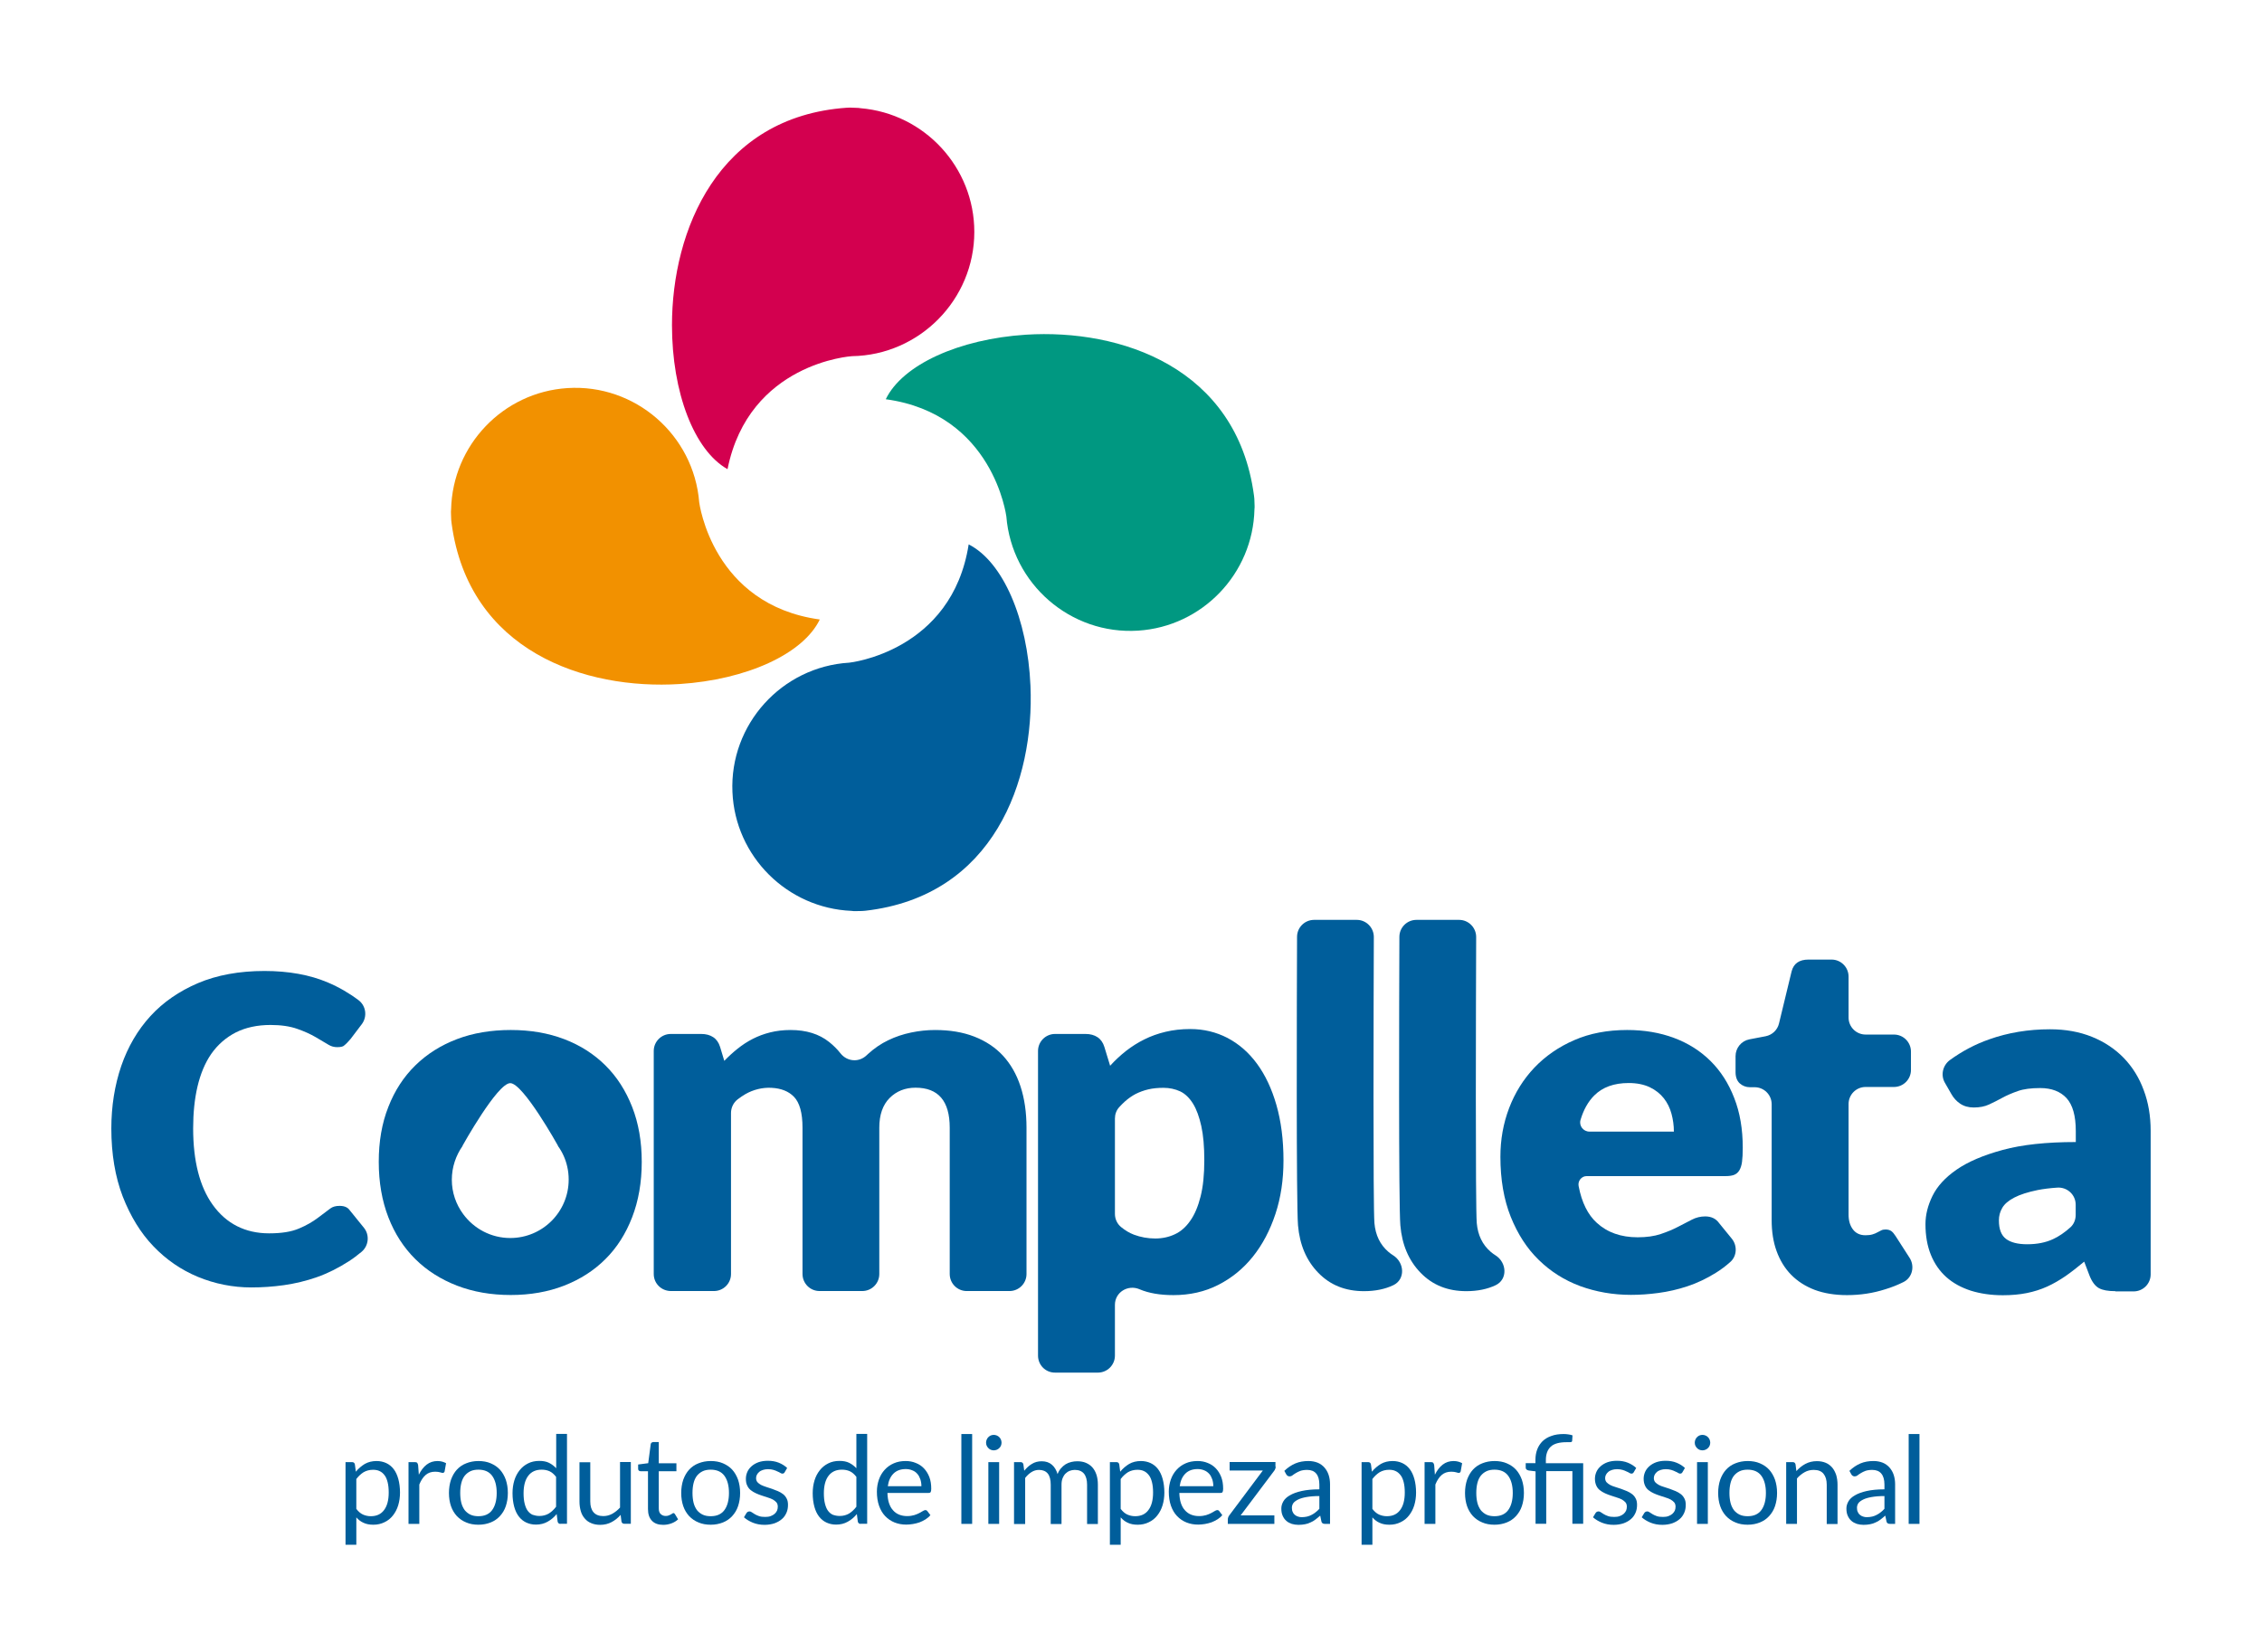 <?xml version="1.0" encoding="utf-8"?>
<!-- Generator: Adobe Illustrator 24.0.3, SVG Export Plug-In . SVG Version: 6.00 Build 0)  -->
<svg version="1.1" id="Camada_1" xmlns="http://www.w3.org/2000/svg" xmlns:xlink="http://www.w3.org/1999/xlink" x="0px" y="0px"
	 viewBox="0 0 188.54 137.74" style="enable-background:new 0 0 188.54 137.74;" xml:space="preserve">
<style type="text/css">
	.st0{fill:#D3004F;}
	.st1{fill:#009881;}
	.st2{fill:#F29100;}
	.st3{fill:#005E9B;}
</style>
<g>
	<path class="st0" d="M81.21,19.33c0,5.64-4.56,10.27-10.19,10.36c-0.04,0-8.59,0.54-10.38,9.42c-2.79-1.57-4.63-6.41-4.63-12
		c0-7.89,3.82-17.38,14.57-18.13c0.09-0.01,0.18-0.01,0.27-0.01c0.05,0,0.55,0.02,0.55,0.02c0.11,0,0.22,0.01,0.33,0.03
		C77.07,9.47,81.21,13.96,81.21,19.33z"/>
	<path class="st1" d="M94.86,52.57c-5.63,0.36-10.53-3.9-10.98-9.52c-0.01-0.04-1.08-8.54-10.05-9.77
		c1.39-2.88,6.11-5.02,11.68-5.38c7.88-0.5,17.58,2.72,19.01,13.4c0.01,0.09,0.02,0.18,0.03,0.27c0,0.05,0.02,0.55,0.02,0.55
		c0.01,0.11,0,0.22-0.01,0.33C104.44,47.81,100.22,52.23,94.86,52.57z"/>
	<path class="st2" d="M47.3,32.35c5.63-0.36,10.53,3.9,10.98,9.52c0.01,0.04,1.08,8.54,10.05,9.77c-1.39,2.88-6.11,5.02-11.68,5.38
		c-7.88,0.5-17.58-2.72-19.01-13.4c-0.01-0.09-0.02-0.18-0.03-0.27c0-0.05-0.02-0.55-0.02-0.55c-0.01-0.11,0-0.22,0.01-0.33
		C37.72,37.1,41.94,32.69,47.3,32.35z"/>
	<path class="st3" d="M61.05,66.03c-0.25-5.64,4.11-10.45,9.73-10.79c0.04,0,8.56-0.92,9.96-9.86c2.86,1.45,4.91,6.2,5.15,11.79
		c0.34,7.89-3.05,17.53-13.77,18.75c-0.09,0.01-0.18,0.02-0.27,0.02c-0.05,0-0.55,0.01-0.55,0.01c-0.11,0-0.22,0-0.33-0.02
		C65.62,75.7,61.28,71.4,61.05,66.03z"/>
	<g>
		<path class="st3" d="M28.8,128.77v-6.89h0.54c0.13,0,0.21,0.06,0.24,0.19l0.08,0.61c0.22-0.27,0.47-0.48,0.75-0.65
			c0.28-0.16,0.61-0.24,0.98-0.24c0.29,0,0.56,0.06,0.8,0.17c0.24,0.11,0.45,0.28,0.62,0.5c0.17,0.22,0.3,0.5,0.39,0.83
			c0.09,0.33,0.14,0.71,0.14,1.13c0,0.38-0.05,0.73-0.15,1.06c-0.1,0.33-0.25,0.61-0.44,0.85s-0.42,0.43-0.7,0.56
			c-0.28,0.14-0.59,0.21-0.93,0.21c-0.32,0-0.59-0.05-0.82-0.16c-0.23-0.1-0.42-0.25-0.6-0.45v2.28H28.8z M31.09,122.52
			c-0.29,0-0.55,0.07-0.78,0.2c-0.22,0.14-0.43,0.33-0.61,0.57v2.49c0.17,0.22,0.35,0.38,0.55,0.47c0.2,0.09,0.42,0.14,0.66,0.14
			c0.48,0,0.85-0.17,1.1-0.51c0.26-0.34,0.39-0.83,0.39-1.46c0-0.34-0.03-0.62-0.09-0.86c-0.06-0.24-0.14-0.44-0.26-0.59
			c-0.11-0.15-0.25-0.27-0.41-0.34C31.48,122.55,31.29,122.52,31.09,122.52z"/>
		<path class="st3" d="M34.05,127.03v-5.15h0.52c0.1,0,0.17,0.02,0.2,0.06c0.04,0.04,0.06,0.1,0.08,0.19l0.06,0.8
			c0.18-0.36,0.39-0.64,0.65-0.84c0.26-0.2,0.56-0.3,0.91-0.3c0.14,0,0.27,0.02,0.39,0.05c0.12,0.03,0.22,0.08,0.32,0.13l-0.12,0.68
			c-0.02,0.08-0.08,0.13-0.16,0.13c-0.05,0-0.12-0.02-0.22-0.05c-0.1-0.03-0.24-0.05-0.41-0.05c-0.32,0-0.58,0.09-0.79,0.27
			c-0.21,0.18-0.39,0.45-0.53,0.8v3.28H34.05z"/>
		<path class="st3" d="M39.88,121.79c0.38,0,0.72,0.06,1.02,0.19c0.3,0.13,0.56,0.3,0.77,0.53c0.21,0.23,0.37,0.51,0.49,0.84
			c0.11,0.33,0.17,0.69,0.17,1.1c0,0.41-0.06,0.77-0.17,1.1c-0.11,0.33-0.28,0.6-0.49,0.83c-0.21,0.23-0.47,0.41-0.77,0.53
			c-0.3,0.12-0.64,0.19-1.02,0.19c-0.38,0-0.72-0.06-1.02-0.19c-0.3-0.12-0.56-0.3-0.78-0.53c-0.21-0.23-0.38-0.51-0.49-0.83
			c-0.11-0.32-0.17-0.69-0.17-1.1c0-0.4,0.06-0.77,0.17-1.1c0.12-0.33,0.28-0.61,0.49-0.84c0.21-0.23,0.47-0.41,0.78-0.53
			C39.16,121.86,39.5,121.79,39.88,121.79z M39.88,126.39c0.51,0,0.89-0.17,1.14-0.51c0.25-0.34,0.38-0.82,0.38-1.43
			c0-0.61-0.13-1.09-0.38-1.43c-0.25-0.34-0.63-0.51-1.14-0.51c-0.26,0-0.48,0.04-0.67,0.13c-0.19,0.09-0.35,0.22-0.48,0.38
			c-0.13,0.17-0.22,0.37-0.28,0.61c-0.06,0.24-0.09,0.52-0.09,0.82s0.03,0.58,0.09,0.82c0.06,0.24,0.16,0.44,0.28,0.61
			c0.13,0.16,0.29,0.29,0.48,0.38C39.4,126.35,39.62,126.39,39.88,126.39z"/>
		<path class="st3" d="M46.72,127.03c-0.13,0-0.21-0.06-0.24-0.19l-0.08-0.63c-0.22,0.27-0.47,0.48-0.76,0.64
			c-0.28,0.16-0.61,0.24-0.97,0.24c-0.3,0-0.56-0.06-0.8-0.17c-0.24-0.11-0.45-0.28-0.62-0.5c-0.17-0.22-0.3-0.49-0.39-0.82
			c-0.09-0.33-0.14-0.71-0.14-1.13c0-0.38,0.05-0.73,0.15-1.06c0.1-0.33,0.25-0.61,0.44-0.85c0.19-0.24,0.42-0.43,0.7-0.57
			c0.27-0.14,0.59-0.21,0.94-0.21c0.32,0,0.59,0.05,0.81,0.16c0.22,0.11,0.42,0.26,0.6,0.45v-2.86h0.9v7.49H46.72z M44.96,126.37
			c0.3,0,0.55-0.07,0.78-0.2c0.22-0.14,0.43-0.33,0.61-0.57v-2.49c-0.17-0.22-0.35-0.38-0.55-0.47s-0.42-0.13-0.66-0.13
			c-0.48,0-0.85,0.17-1.11,0.51c-0.26,0.34-0.39,0.83-0.39,1.46c0,0.34,0.03,0.62,0.09,0.86s0.14,0.44,0.25,0.59
			c0.11,0.15,0.25,0.27,0.41,0.34C44.57,126.33,44.75,126.37,44.96,126.37z"/>
		<path class="st3" d="M49.2,121.88v3.28c0,0.39,0.09,0.69,0.27,0.9c0.18,0.21,0.45,0.32,0.81,0.32c0.26,0,0.51-0.06,0.75-0.19
			c0.23-0.13,0.45-0.3,0.65-0.52v-3.8h0.9v5.15h-0.54c-0.13,0-0.21-0.06-0.24-0.19l-0.07-0.55c-0.22,0.25-0.47,0.45-0.75,0.6
			c-0.28,0.15-0.6,0.23-0.96,0.23c-0.28,0-0.53-0.05-0.74-0.14c-0.22-0.09-0.4-0.22-0.54-0.39c-0.15-0.17-0.26-0.37-0.33-0.61
			c-0.07-0.24-0.11-0.51-0.11-0.8v-3.28H49.2z"/>
		<path class="st3" d="M55.28,127.11c-0.41,0-0.72-0.11-0.94-0.34c-0.22-0.23-0.33-0.55-0.33-0.98v-3.15h-0.62
			c-0.05,0-0.1-0.02-0.14-0.05c-0.04-0.03-0.06-0.08-0.06-0.15v-0.36l0.84-0.11l0.21-1.59c0.01-0.05,0.03-0.09,0.07-0.12
			c0.04-0.03,0.08-0.05,0.14-0.05h0.46v1.77h1.47v0.66h-1.47v3.09c0,0.22,0.05,0.38,0.16,0.48c0.11,0.1,0.24,0.16,0.41,0.16
			c0.09,0,0.18-0.01,0.25-0.04c0.07-0.03,0.13-0.05,0.18-0.08s0.09-0.06,0.13-0.08c0.04-0.03,0.07-0.04,0.09-0.04
			c0.05,0,0.09,0.03,0.13,0.09l0.26,0.43c-0.16,0.15-0.34,0.26-0.56,0.34C55.74,127.07,55.51,127.11,55.28,127.11z"/>
		<path class="st3" d="M59.24,121.79c0.38,0,0.72,0.06,1.02,0.19c0.3,0.13,0.56,0.3,0.77,0.53c0.21,0.23,0.37,0.51,0.49,0.84
			c0.11,0.33,0.17,0.69,0.17,1.1c0,0.41-0.06,0.77-0.17,1.1c-0.11,0.33-0.28,0.6-0.49,0.83c-0.21,0.23-0.47,0.41-0.77,0.53
			c-0.3,0.12-0.64,0.19-1.02,0.19c-0.38,0-0.72-0.06-1.02-0.19c-0.3-0.12-0.56-0.3-0.78-0.53c-0.21-0.23-0.38-0.51-0.49-0.83
			c-0.11-0.32-0.17-0.69-0.17-1.1c0-0.4,0.06-0.77,0.17-1.1c0.12-0.33,0.28-0.61,0.49-0.84c0.21-0.23,0.47-0.41,0.78-0.53
			C58.52,121.86,58.86,121.79,59.24,121.79z M59.24,126.39c0.51,0,0.89-0.17,1.14-0.51c0.25-0.34,0.38-0.82,0.38-1.43
			c0-0.61-0.13-1.09-0.38-1.43c-0.25-0.34-0.63-0.51-1.14-0.51c-0.26,0-0.48,0.04-0.67,0.13c-0.19,0.09-0.35,0.22-0.48,0.38
			c-0.13,0.17-0.22,0.37-0.28,0.61s-0.09,0.52-0.09,0.82s0.03,0.58,0.09,0.82c0.06,0.24,0.16,0.44,0.28,0.61
			c0.13,0.16,0.29,0.29,0.48,0.38C58.76,126.35,58.98,126.39,59.24,126.39z"/>
		<path class="st3" d="M65.4,122.73c-0.04,0.07-0.1,0.11-0.19,0.11c-0.05,0-0.11-0.02-0.17-0.06c-0.06-0.04-0.14-0.08-0.24-0.12
			c-0.09-0.05-0.2-0.09-0.33-0.13c-0.13-0.04-0.28-0.06-0.46-0.06c-0.15,0-0.29,0.02-0.41,0.06c-0.12,0.04-0.23,0.09-0.31,0.16
			c-0.09,0.07-0.15,0.15-0.2,0.24c-0.05,0.09-0.07,0.19-0.07,0.29c0,0.13,0.04,0.24,0.11,0.33c0.08,0.09,0.18,0.16,0.3,0.23
			c0.13,0.06,0.27,0.12,0.43,0.17c0.16,0.05,0.32,0.1,0.49,0.16c0.17,0.06,0.33,0.12,0.49,0.19c0.16,0.07,0.3,0.15,0.43,0.25
			c0.13,0.1,0.23,0.23,0.3,0.37c0.08,0.15,0.11,0.32,0.11,0.53c0,0.24-0.04,0.46-0.13,0.66c-0.09,0.2-0.21,0.38-0.38,0.52
			c-0.17,0.15-0.37,0.26-0.61,0.35c-0.24,0.08-0.52,0.13-0.83,0.13c-0.36,0-0.68-0.06-0.98-0.18c-0.29-0.12-0.54-0.27-0.74-0.45
			l0.21-0.35c0.03-0.04,0.06-0.08,0.1-0.1c0.04-0.02,0.09-0.04,0.15-0.04c0.06,0,0.13,0.02,0.19,0.07c0.07,0.05,0.15,0.1,0.25,0.16
			c0.1,0.06,0.21,0.11,0.35,0.16c0.14,0.05,0.31,0.07,0.52,0.07c0.18,0,0.33-0.02,0.46-0.07c0.13-0.05,0.24-0.11,0.33-0.19
			c0.09-0.08,0.15-0.17,0.2-0.27c0.04-0.1,0.06-0.21,0.06-0.33c0-0.14-0.04-0.26-0.11-0.35c-0.08-0.09-0.18-0.17-0.3-0.24
			c-0.13-0.07-0.27-0.12-0.43-0.17c-0.16-0.05-0.33-0.1-0.49-0.16c-0.17-0.05-0.33-0.12-0.49-0.19c-0.16-0.07-0.3-0.16-0.43-0.26
			c-0.13-0.1-0.23-0.23-0.3-0.39c-0.08-0.15-0.11-0.34-0.11-0.56c0-0.2,0.04-0.38,0.12-0.57c0.08-0.18,0.2-0.34,0.36-0.48
			c0.16-0.14,0.35-0.25,0.57-0.33c0.23-0.08,0.49-0.12,0.78-0.12c0.34,0,0.64,0.05,0.91,0.16s0.5,0.25,0.7,0.44L65.4,122.73z"/>
		<path class="st3" d="M71.74,127.03c-0.13,0-0.21-0.06-0.24-0.19l-0.08-0.63c-0.22,0.27-0.47,0.48-0.76,0.64
			c-0.28,0.16-0.61,0.24-0.97,0.24c-0.3,0-0.56-0.06-0.8-0.17c-0.24-0.11-0.45-0.28-0.62-0.5c-0.17-0.22-0.3-0.49-0.39-0.82
			c-0.09-0.33-0.14-0.71-0.14-1.13c0-0.38,0.05-0.73,0.15-1.06c0.1-0.33,0.25-0.61,0.44-0.85c0.19-0.24,0.42-0.43,0.7-0.57
			c0.27-0.14,0.59-0.21,0.94-0.21c0.32,0,0.59,0.05,0.81,0.16c0.22,0.11,0.42,0.26,0.6,0.45v-2.86h0.9v7.49H71.74z M69.99,126.37
			c0.3,0,0.55-0.07,0.78-0.2c0.22-0.14,0.43-0.33,0.61-0.57v-2.49c-0.17-0.22-0.35-0.38-0.55-0.47c-0.2-0.09-0.42-0.13-0.66-0.13
			c-0.48,0-0.85,0.17-1.11,0.51c-0.26,0.34-0.39,0.83-0.39,1.46c0,0.34,0.03,0.62,0.09,0.86s0.14,0.44,0.25,0.59
			c0.11,0.15,0.25,0.27,0.41,0.34C69.59,126.33,69.78,126.37,69.99,126.37z"/>
		<path class="st3" d="M75.48,121.79c0.31,0,0.59,0.05,0.85,0.16c0.26,0.1,0.49,0.25,0.68,0.45c0.19,0.2,0.34,0.44,0.45,0.72
			c0.11,0.29,0.16,0.61,0.16,0.98c0,0.14-0.02,0.24-0.05,0.28c-0.03,0.05-0.09,0.07-0.17,0.07h-3.43c0.01,0.33,0.05,0.61,0.13,0.85
			c0.08,0.24,0.19,0.44,0.34,0.6c0.14,0.16,0.31,0.28,0.51,0.36c0.2,0.08,0.42,0.12,0.66,0.12c0.23,0,0.42-0.03,0.59-0.08
			c0.16-0.05,0.31-0.11,0.42-0.17c0.12-0.06,0.22-0.12,0.3-0.17c0.08-0.05,0.15-0.08,0.21-0.08c0.07,0,0.13,0.03,0.17,0.09
			l0.25,0.33c-0.11,0.14-0.25,0.25-0.4,0.35c-0.16,0.1-0.32,0.18-0.5,0.25c-0.18,0.06-0.36,0.11-0.55,0.14
			c-0.19,0.03-0.38,0.05-0.56,0.05c-0.36,0-0.68-0.06-0.98-0.18c-0.3-0.12-0.56-0.3-0.78-0.53c-0.22-0.23-0.39-0.52-0.51-0.86
			c-0.12-0.34-0.18-0.74-0.18-1.18c0-0.36,0.06-0.69,0.17-1.01c0.11-0.31,0.27-0.58,0.48-0.81c0.21-0.23,0.46-0.41,0.76-0.54
			S75.11,121.79,75.48,121.79z M75.5,122.46c-0.44,0-0.78,0.13-1.03,0.38c-0.25,0.25-0.41,0.6-0.47,1.05h2.8
			c0-0.21-0.03-0.4-0.09-0.58c-0.06-0.17-0.14-0.33-0.25-0.45c-0.11-0.13-0.25-0.23-0.41-0.29C75.89,122.5,75.71,122.46,75.5,122.46
			z"/>
		<path class="st3" d="M81.03,119.54v7.49h-0.9v-7.49H81.03z"/>
		<path class="st3" d="M83.48,120.26c0,0.09-0.02,0.17-0.05,0.25s-0.08,0.14-0.14,0.2c-0.06,0.06-0.13,0.11-0.21,0.14
			c-0.08,0.03-0.16,0.05-0.25,0.05c-0.09,0-0.17-0.02-0.25-0.05c-0.08-0.03-0.14-0.08-0.2-0.14c-0.06-0.06-0.11-0.13-0.14-0.2
			s-0.05-0.16-0.05-0.25s0.02-0.17,0.05-0.25c0.03-0.08,0.08-0.15,0.14-0.21c0.06-0.06,0.13-0.11,0.2-0.14
			c0.08-0.03,0.16-0.05,0.25-0.05c0.09,0,0.17,0.02,0.25,0.05c0.08,0.03,0.15,0.08,0.21,0.14c0.06,0.06,0.11,0.13,0.14,0.21
			C83.46,120.09,83.48,120.17,83.48,120.26z M83.28,121.88v5.15h-0.9v-5.15H83.28z"/>
		<path class="st3" d="M84.52,127.03v-5.15h0.54c0.13,0,0.21,0.06,0.24,0.19l0.07,0.53c0.19-0.23,0.4-0.43,0.64-0.57
			c0.24-0.15,0.51-0.22,0.82-0.22c0.35,0,0.63,0.1,0.85,0.29c0.22,0.19,0.37,0.45,0.47,0.78c0.07-0.19,0.17-0.35,0.28-0.48
			c0.12-0.14,0.25-0.25,0.39-0.34c0.15-0.09,0.3-0.15,0.47-0.19c0.16-0.04,0.33-0.06,0.5-0.06c0.27,0,0.51,0.04,0.72,0.13
			s0.39,0.21,0.54,0.38c0.15,0.17,0.26,0.37,0.34,0.61c0.08,0.24,0.12,0.52,0.12,0.83v3.28h-0.9v-3.28c0-0.4-0.09-0.71-0.26-0.92
			c-0.18-0.21-0.43-0.31-0.77-0.31c-0.15,0-0.29,0.03-0.42,0.08c-0.13,0.05-0.25,0.13-0.35,0.23c-0.1,0.1-0.18,0.23-0.24,0.38
			c-0.06,0.15-0.09,0.33-0.09,0.54v3.28h-0.9v-3.28c0-0.41-0.08-0.72-0.25-0.93c-0.17-0.2-0.41-0.3-0.73-0.3
			c-0.22,0-0.43,0.06-0.62,0.18c-0.19,0.12-0.37,0.28-0.53,0.49v3.84H84.52z"/>
		<path class="st3" d="M92.51,128.77v-6.89h0.54c0.13,0,0.21,0.06,0.24,0.19l0.08,0.61c0.22-0.27,0.47-0.48,0.75-0.65
			c0.28-0.16,0.61-0.24,0.98-0.24c0.29,0,0.56,0.06,0.8,0.17c0.24,0.11,0.45,0.28,0.62,0.5c0.17,0.22,0.3,0.5,0.39,0.83
			c0.09,0.33,0.14,0.71,0.14,1.13c0,0.38-0.05,0.73-0.15,1.06c-0.1,0.33-0.25,0.61-0.44,0.85c-0.19,0.24-0.42,0.43-0.7,0.56
			c-0.28,0.14-0.59,0.21-0.93,0.21c-0.32,0-0.59-0.05-0.82-0.16c-0.23-0.1-0.42-0.25-0.6-0.45v2.28H92.51z M94.8,122.52
			c-0.29,0-0.55,0.07-0.78,0.2c-0.22,0.14-0.43,0.33-0.61,0.57v2.49c0.17,0.22,0.35,0.38,0.55,0.47c0.2,0.09,0.42,0.14,0.66,0.14
			c0.48,0,0.85-0.17,1.1-0.51c0.26-0.34,0.39-0.83,0.39-1.46c0-0.34-0.03-0.62-0.09-0.86c-0.06-0.24-0.14-0.44-0.26-0.59
			s-0.25-0.27-0.41-0.34C95.19,122.55,95.01,122.52,94.8,122.52z"/>
		<path class="st3" d="M99.81,121.79c0.31,0,0.59,0.05,0.85,0.16c0.26,0.1,0.49,0.25,0.68,0.45c0.19,0.2,0.34,0.44,0.45,0.72
			c0.11,0.29,0.16,0.61,0.16,0.98c0,0.14-0.02,0.24-0.05,0.28c-0.03,0.05-0.09,0.07-0.17,0.07H98.3c0.01,0.33,0.05,0.61,0.13,0.85
			c0.08,0.24,0.19,0.44,0.34,0.6c0.14,0.16,0.31,0.28,0.51,0.36c0.2,0.08,0.42,0.12,0.66,0.12c0.23,0,0.42-0.03,0.59-0.08
			c0.16-0.05,0.31-0.11,0.42-0.17c0.12-0.06,0.22-0.12,0.3-0.17c0.08-0.05,0.15-0.08,0.21-0.08c0.07,0,0.13,0.03,0.17,0.09
			l0.25,0.33c-0.11,0.14-0.25,0.25-0.4,0.35c-0.16,0.1-0.32,0.18-0.5,0.25c-0.18,0.06-0.36,0.11-0.55,0.14
			c-0.19,0.03-0.38,0.05-0.56,0.05c-0.36,0-0.68-0.06-0.98-0.18c-0.3-0.12-0.56-0.3-0.78-0.53c-0.22-0.23-0.39-0.52-0.51-0.86
			c-0.12-0.34-0.18-0.74-0.18-1.18c0-0.36,0.06-0.69,0.17-1.01c0.11-0.31,0.27-0.58,0.48-0.81c0.21-0.23,0.46-0.41,0.76-0.54
			C99.1,121.86,99.43,121.79,99.81,121.79z M99.83,122.46c-0.44,0-0.78,0.13-1.03,0.38c-0.25,0.25-0.41,0.6-0.47,1.05h2.8
			c0-0.21-0.03-0.4-0.09-0.58c-0.06-0.17-0.14-0.33-0.25-0.45s-0.25-0.23-0.41-0.29C100.22,122.5,100.03,122.46,99.83,122.46z"/>
		<path class="st3" d="M106.33,122.26c0,0.06-0.01,0.13-0.04,0.19c-0.02,0.06-0.05,0.11-0.09,0.16l-2.79,3.71h2.81v0.71h-3.88v-0.38
			c0-0.04,0.01-0.1,0.03-0.16c0.02-0.06,0.05-0.12,0.09-0.17l2.8-3.74h-2.77v-0.71h3.82V122.26z"/>
		<path class="st3" d="M110.86,127.03h-0.4c-0.09,0-0.16-0.01-0.21-0.04s-0.09-0.08-0.11-0.17l-0.1-0.48
			c-0.13,0.12-0.27,0.23-0.4,0.33c-0.13,0.1-0.26,0.18-0.41,0.24c-0.14,0.07-0.29,0.12-0.46,0.15c-0.16,0.03-0.34,0.05-0.54,0.05
			c-0.2,0-0.39-0.03-0.56-0.08c-0.17-0.06-0.33-0.14-0.45-0.25c-0.13-0.11-0.23-0.25-0.31-0.43s-0.11-0.37-0.11-0.61
			c0-0.2,0.06-0.4,0.17-0.59c0.11-0.19,0.29-0.36,0.54-0.5c0.25-0.15,0.58-0.27,0.98-0.36c0.4-0.09,0.9-0.14,1.48-0.14v-0.4
			c0-0.4-0.09-0.71-0.26-0.91c-0.17-0.21-0.43-0.31-0.76-0.31c-0.22,0-0.41,0.03-0.56,0.08c-0.15,0.06-0.28,0.12-0.39,0.19
			c-0.11,0.07-0.21,0.13-0.28,0.19c-0.08,0.06-0.16,0.08-0.24,0.08c-0.06,0-0.11-0.02-0.16-0.05c-0.05-0.03-0.08-0.07-0.11-0.12
			l-0.16-0.29c0.28-0.27,0.59-0.48,0.92-0.62c0.33-0.14,0.69-0.2,1.09-0.2c0.29,0,0.54,0.05,0.77,0.14c0.22,0.09,0.41,0.23,0.56,0.4
			c0.15,0.17,0.27,0.37,0.35,0.61c0.08,0.24,0.12,0.51,0.12,0.79V127.03z M108.51,126.47c0.16,0,0.3-0.02,0.44-0.05
			c0.13-0.03,0.26-0.08,0.37-0.14c0.12-0.06,0.23-0.13,0.34-0.22c0.11-0.08,0.21-0.18,0.31-0.29v-1.06c-0.42,0-0.77,0.03-1.06,0.08
			s-0.53,0.12-0.71,0.21c-0.18,0.09-0.32,0.19-0.4,0.3c-0.08,0.12-0.12,0.25-0.12,0.39c0,0.14,0.02,0.25,0.07,0.35
			c0.04,0.1,0.1,0.18,0.18,0.24c0.07,0.06,0.16,0.11,0.26,0.14C108.29,126.46,108.4,126.47,108.51,126.47z"/>
		<path class="st3" d="M113.49,128.77v-6.89h0.54c0.13,0,0.21,0.06,0.24,0.19l0.08,0.61c0.22-0.27,0.47-0.48,0.75-0.65
			c0.28-0.16,0.61-0.24,0.98-0.24c0.29,0,0.56,0.06,0.8,0.17c0.24,0.11,0.45,0.28,0.62,0.5c0.17,0.22,0.3,0.5,0.39,0.83
			c0.09,0.33,0.14,0.71,0.14,1.13c0,0.38-0.05,0.73-0.15,1.06c-0.1,0.33-0.25,0.61-0.44,0.85s-0.42,0.43-0.7,0.56
			c-0.28,0.14-0.59,0.21-0.93,0.21c-0.32,0-0.59-0.05-0.82-0.16c-0.23-0.1-0.42-0.25-0.6-0.45v2.28H113.49z M115.78,122.52
			c-0.29,0-0.55,0.07-0.78,0.2c-0.22,0.14-0.43,0.33-0.61,0.57v2.49c0.17,0.22,0.35,0.38,0.55,0.47c0.2,0.09,0.42,0.14,0.66,0.14
			c0.48,0,0.85-0.17,1.1-0.51c0.26-0.34,0.39-0.83,0.39-1.46c0-0.34-0.03-0.62-0.09-0.86c-0.06-0.24-0.14-0.44-0.26-0.59
			s-0.25-0.27-0.41-0.34C116.17,122.55,115.99,122.52,115.78,122.52z"/>
		<path class="st3" d="M118.74,127.03v-5.15h0.52c0.1,0,0.17,0.02,0.2,0.06c0.04,0.04,0.06,0.1,0.08,0.19l0.06,0.8
			c0.18-0.36,0.39-0.64,0.65-0.84c0.26-0.2,0.56-0.3,0.91-0.3c0.14,0,0.27,0.02,0.39,0.05c0.12,0.03,0.22,0.08,0.32,0.13l-0.12,0.68
			c-0.02,0.08-0.08,0.13-0.16,0.13c-0.05,0-0.12-0.02-0.22-0.05c-0.1-0.03-0.24-0.05-0.41-0.05c-0.32,0-0.58,0.09-0.79,0.27
			c-0.21,0.18-0.39,0.45-0.53,0.8v3.28H118.74z"/>
		<path class="st3" d="M124.57,121.79c0.38,0,0.72,0.06,1.02,0.19c0.3,0.13,0.56,0.3,0.77,0.53c0.21,0.23,0.37,0.51,0.49,0.84
			c0.11,0.33,0.17,0.69,0.17,1.1c0,0.41-0.06,0.77-0.17,1.1c-0.11,0.33-0.28,0.6-0.49,0.83c-0.21,0.23-0.47,0.41-0.77,0.53
			c-0.3,0.12-0.64,0.19-1.02,0.19c-0.38,0-0.72-0.06-1.02-0.19c-0.3-0.12-0.56-0.3-0.78-0.53c-0.21-0.23-0.38-0.51-0.49-0.83
			c-0.11-0.32-0.17-0.69-0.17-1.1c0-0.4,0.06-0.77,0.17-1.1c0.12-0.33,0.28-0.61,0.49-0.84c0.21-0.23,0.47-0.41,0.78-0.53
			C123.85,121.86,124.19,121.79,124.57,121.79z M124.57,126.39c0.51,0,0.89-0.17,1.14-0.51c0.25-0.34,0.38-0.82,0.38-1.43
			c0-0.61-0.13-1.09-0.38-1.43c-0.25-0.34-0.63-0.51-1.14-0.51c-0.26,0-0.48,0.04-0.67,0.13c-0.19,0.09-0.35,0.22-0.48,0.38
			c-0.13,0.17-0.22,0.37-0.28,0.61s-0.09,0.52-0.09,0.82s0.03,0.58,0.09,0.82c0.06,0.24,0.16,0.44,0.28,0.61
			c0.13,0.16,0.29,0.29,0.48,0.38C124.09,126.35,124.31,126.39,124.57,126.39z"/>
		<path class="st3" d="M127.99,127.03v-4.38l-0.57-0.07c-0.07-0.02-0.13-0.04-0.18-0.08c-0.05-0.04-0.07-0.09-0.07-0.16v-0.37h0.81
			v-0.28c0-0.32,0.05-0.6,0.15-0.87c0.1-0.26,0.25-0.49,0.44-0.68c0.2-0.19,0.44-0.34,0.74-0.44c0.29-0.11,0.63-0.16,1.02-0.16
			c0.13,0,0.26,0.01,0.39,0.03c0.13,0.02,0.25,0.04,0.35,0.08l-0.03,0.47c-0.01,0.04-0.03,0.07-0.06,0.08
			c-0.03,0.01-0.08,0.02-0.15,0.02c-0.04,0-0.08,0-0.12,0s-0.09,0-0.14,0c-0.6,0-1.04,0.12-1.31,0.37
			c-0.27,0.25-0.41,0.62-0.41,1.12v0.26h3.11v5.05h-0.9v-4.39h-2.18v4.39H127.99z"/>
		<path class="st3" d="M136.17,122.73c-0.04,0.07-0.1,0.11-0.19,0.11c-0.05,0-0.11-0.02-0.17-0.06c-0.06-0.04-0.14-0.08-0.24-0.12
			c-0.09-0.05-0.2-0.09-0.33-0.13c-0.13-0.04-0.28-0.06-0.46-0.06c-0.15,0-0.29,0.02-0.41,0.06c-0.12,0.04-0.23,0.09-0.31,0.16
			c-0.09,0.07-0.15,0.15-0.2,0.24c-0.05,0.09-0.07,0.19-0.07,0.29c0,0.13,0.04,0.24,0.11,0.33c0.08,0.09,0.18,0.16,0.3,0.23
			s0.27,0.12,0.43,0.17c0.16,0.05,0.32,0.1,0.49,0.16c0.17,0.06,0.33,0.12,0.49,0.19c0.16,0.07,0.3,0.15,0.43,0.25
			c0.13,0.1,0.23,0.23,0.3,0.37c0.08,0.15,0.11,0.32,0.11,0.53c0,0.24-0.04,0.46-0.13,0.66c-0.09,0.2-0.21,0.38-0.38,0.52
			c-0.17,0.15-0.37,0.26-0.61,0.35c-0.24,0.08-0.52,0.13-0.83,0.13c-0.36,0-0.68-0.06-0.98-0.18c-0.29-0.12-0.54-0.27-0.74-0.45
			l0.21-0.35c0.03-0.04,0.06-0.08,0.1-0.1c0.04-0.02,0.09-0.04,0.15-0.04c0.06,0,0.13,0.02,0.19,0.07c0.07,0.05,0.15,0.1,0.25,0.16
			c0.1,0.06,0.21,0.11,0.35,0.16c0.14,0.05,0.31,0.07,0.52,0.07c0.18,0,0.33-0.02,0.46-0.07c0.13-0.05,0.24-0.11,0.33-0.19
			c0.09-0.08,0.15-0.17,0.2-0.27c0.04-0.1,0.06-0.21,0.06-0.33c0-0.14-0.04-0.26-0.11-0.35c-0.08-0.09-0.18-0.17-0.3-0.24
			c-0.13-0.07-0.27-0.12-0.43-0.17s-0.33-0.1-0.49-0.16c-0.17-0.05-0.33-0.12-0.49-0.19c-0.16-0.07-0.3-0.16-0.43-0.26
			c-0.13-0.1-0.23-0.23-0.3-0.39s-0.11-0.34-0.11-0.56c0-0.2,0.04-0.38,0.12-0.57c0.08-0.18,0.2-0.34,0.36-0.48
			c0.16-0.14,0.35-0.25,0.57-0.33c0.23-0.08,0.49-0.12,0.78-0.12c0.34,0,0.64,0.05,0.91,0.16c0.27,0.11,0.5,0.25,0.7,0.44
			L136.17,122.73z"/>
		<path class="st3" d="M140.23,122.73c-0.04,0.07-0.1,0.11-0.19,0.11c-0.05,0-0.11-0.02-0.17-0.06c-0.06-0.04-0.14-0.08-0.24-0.12
			c-0.09-0.05-0.2-0.09-0.33-0.13c-0.13-0.04-0.28-0.06-0.46-0.06c-0.15,0-0.29,0.02-0.41,0.06c-0.12,0.04-0.23,0.09-0.31,0.16
			c-0.09,0.07-0.15,0.15-0.2,0.24c-0.05,0.09-0.07,0.19-0.07,0.29c0,0.13,0.04,0.24,0.11,0.33c0.08,0.09,0.18,0.16,0.3,0.23
			s0.27,0.12,0.43,0.17c0.16,0.05,0.32,0.1,0.49,0.16c0.17,0.06,0.33,0.12,0.49,0.19c0.16,0.07,0.3,0.15,0.43,0.25
			c0.13,0.1,0.23,0.23,0.3,0.37c0.08,0.15,0.11,0.32,0.11,0.53c0,0.24-0.04,0.46-0.13,0.66c-0.09,0.2-0.21,0.38-0.38,0.52
			c-0.17,0.15-0.37,0.26-0.61,0.35c-0.24,0.08-0.52,0.13-0.83,0.13c-0.36,0-0.68-0.06-0.98-0.18c-0.29-0.12-0.54-0.27-0.74-0.45
			l0.21-0.35c0.03-0.04,0.06-0.08,0.1-0.1c0.04-0.02,0.09-0.04,0.15-0.04c0.06,0,0.13,0.02,0.19,0.07c0.07,0.05,0.15,0.1,0.25,0.16
			c0.1,0.06,0.21,0.11,0.35,0.16c0.14,0.05,0.31,0.07,0.52,0.07c0.18,0,0.33-0.02,0.46-0.07c0.13-0.05,0.24-0.11,0.33-0.19
			c0.09-0.08,0.15-0.17,0.2-0.27c0.04-0.1,0.06-0.21,0.06-0.33c0-0.14-0.04-0.26-0.11-0.35c-0.08-0.09-0.18-0.17-0.3-0.24
			c-0.13-0.07-0.27-0.12-0.43-0.17s-0.33-0.1-0.49-0.16c-0.17-0.05-0.33-0.12-0.49-0.19c-0.16-0.07-0.3-0.16-0.43-0.26
			c-0.13-0.1-0.23-0.23-0.3-0.39s-0.11-0.34-0.11-0.56c0-0.2,0.04-0.38,0.12-0.57c0.08-0.18,0.2-0.34,0.36-0.48
			c0.16-0.14,0.35-0.25,0.57-0.33c0.23-0.08,0.49-0.12,0.78-0.12c0.34,0,0.64,0.05,0.91,0.16c0.27,0.11,0.5,0.25,0.7,0.44
			L140.23,122.73z"/>
		<path class="st3" d="M142.55,120.26c0,0.09-0.02,0.17-0.05,0.25s-0.08,0.14-0.14,0.2c-0.06,0.06-0.13,0.11-0.21,0.14
			c-0.08,0.03-0.16,0.05-0.25,0.05c-0.09,0-0.17-0.02-0.25-0.05c-0.08-0.03-0.14-0.08-0.2-0.14c-0.06-0.06-0.11-0.13-0.14-0.2
			s-0.05-0.16-0.05-0.25s0.02-0.17,0.05-0.25c0.03-0.08,0.08-0.15,0.14-0.21c0.06-0.06,0.13-0.11,0.2-0.14
			c0.08-0.03,0.16-0.05,0.25-0.05c0.09,0,0.17,0.02,0.25,0.05c0.08,0.03,0.15,0.08,0.21,0.14c0.06,0.06,0.11,0.13,0.14,0.21
			C142.53,120.09,142.55,120.17,142.55,120.26z M142.35,121.88v5.15h-0.9v-5.15H142.35z"/>
		<path class="st3" d="M145.67,121.79c0.38,0,0.72,0.06,1.02,0.19c0.3,0.13,0.56,0.3,0.77,0.53c0.21,0.23,0.37,0.51,0.49,0.84
			c0.11,0.33,0.17,0.69,0.17,1.1c0,0.41-0.06,0.77-0.17,1.1c-0.11,0.33-0.28,0.6-0.49,0.83c-0.21,0.23-0.47,0.41-0.77,0.53
			c-0.3,0.12-0.64,0.19-1.02,0.19c-0.38,0-0.72-0.06-1.02-0.19c-0.3-0.12-0.56-0.3-0.78-0.53c-0.21-0.23-0.38-0.51-0.49-0.83
			c-0.11-0.32-0.17-0.69-0.17-1.1c0-0.4,0.06-0.77,0.17-1.1c0.12-0.33,0.28-0.61,0.49-0.84c0.21-0.23,0.47-0.41,0.78-0.53
			C144.95,121.86,145.29,121.79,145.67,121.79z M145.67,126.39c0.51,0,0.89-0.17,1.14-0.51c0.25-0.34,0.38-0.82,0.38-1.43
			c0-0.61-0.13-1.09-0.38-1.43c-0.25-0.34-0.63-0.51-1.14-0.51c-0.26,0-0.48,0.04-0.67,0.13c-0.19,0.09-0.35,0.22-0.48,0.38
			c-0.13,0.17-0.22,0.37-0.28,0.61s-0.09,0.52-0.09,0.82s0.03,0.58,0.09,0.82c0.06,0.24,0.16,0.44,0.28,0.61
			c0.13,0.16,0.29,0.29,0.48,0.38C145.19,126.35,145.41,126.39,145.67,126.39z"/>
		<path class="st3" d="M148.88,127.03v-5.15h0.54c0.13,0,0.21,0.06,0.24,0.19l0.07,0.56c0.22-0.25,0.47-0.45,0.75-0.6
			c0.28-0.15,0.6-0.23,0.96-0.23c0.28,0,0.53,0.05,0.74,0.14c0.22,0.09,0.39,0.23,0.54,0.4c0.14,0.17,0.25,0.38,0.33,0.62
			c0.07,0.24,0.11,0.51,0.11,0.8v3.28h-0.9v-3.28c0-0.39-0.09-0.69-0.27-0.91c-0.18-0.22-0.45-0.32-0.82-0.32
			c-0.27,0-0.52,0.06-0.75,0.19c-0.23,0.13-0.45,0.3-0.64,0.52v3.79H148.88z"/>
		<path class="st3" d="M157.96,127.03h-0.4c-0.09,0-0.16-0.01-0.21-0.04s-0.09-0.08-0.11-0.17l-0.1-0.48
			c-0.13,0.12-0.27,0.23-0.4,0.33c-0.13,0.1-0.26,0.18-0.41,0.24c-0.14,0.07-0.29,0.12-0.46,0.15c-0.16,0.03-0.34,0.05-0.54,0.05
			c-0.2,0-0.39-0.03-0.56-0.08c-0.17-0.06-0.33-0.14-0.45-0.25c-0.13-0.11-0.23-0.25-0.31-0.43s-0.11-0.37-0.11-0.61
			c0-0.2,0.06-0.4,0.17-0.59c0.11-0.19,0.29-0.36,0.54-0.5c0.25-0.15,0.58-0.27,0.98-0.36c0.4-0.09,0.9-0.14,1.48-0.14v-0.4
			c0-0.4-0.09-0.71-0.26-0.91c-0.17-0.21-0.43-0.31-0.76-0.31c-0.22,0-0.41,0.03-0.56,0.08c-0.15,0.06-0.28,0.12-0.39,0.19
			c-0.11,0.07-0.21,0.13-0.28,0.19c-0.08,0.06-0.16,0.08-0.24,0.08c-0.06,0-0.11-0.02-0.16-0.05c-0.05-0.03-0.08-0.07-0.11-0.12
			l-0.16-0.29c0.28-0.27,0.59-0.48,0.92-0.62c0.33-0.14,0.69-0.2,1.09-0.2c0.29,0,0.54,0.05,0.77,0.14c0.22,0.09,0.41,0.23,0.56,0.4
			c0.15,0.17,0.27,0.37,0.35,0.61c0.08,0.24,0.12,0.51,0.12,0.79V127.03z M155.61,126.47c0.16,0,0.3-0.02,0.44-0.05
			c0.13-0.03,0.26-0.08,0.37-0.14c0.12-0.06,0.23-0.13,0.34-0.22c0.11-0.08,0.21-0.18,0.31-0.29v-1.06c-0.42,0-0.77,0.03-1.06,0.08
			c-0.29,0.05-0.53,0.12-0.71,0.21s-0.32,0.19-0.4,0.3c-0.08,0.12-0.12,0.25-0.12,0.39c0,0.14,0.02,0.25,0.07,0.35
			c0.04,0.1,0.1,0.18,0.18,0.24c0.07,0.06,0.16,0.11,0.26,0.14C155.39,126.46,155.5,126.47,155.61,126.47z"/>
		<path class="st3" d="M159.99,119.54v7.49h-0.9v-7.49H159.99z"/>
	</g>
	<g>
		<path class="st3" d="M42.57,85.86c1.63,0,3.11,0.25,4.45,0.76c1.34,0.51,2.48,1.24,3.44,2.19c0.96,0.95,1.7,2.11,2.23,3.46
			s0.8,2.88,0.8,4.58c0,1.71-0.27,3.25-0.8,4.62s-1.27,2.54-2.23,3.49c-0.96,0.96-2.11,1.69-3.44,2.21
			c-1.34,0.52-2.82,0.78-4.45,0.78c-1.64,0-3.13-0.26-4.48-0.78c-1.34-0.52-2.5-1.25-3.47-2.21c-0.97-0.96-1.72-2.12-2.25-3.49
			c-0.53-1.37-0.8-2.91-0.8-4.62c0-1.69,0.26-3.22,0.8-4.58c0.53-1.36,1.28-2.51,2.25-3.46c0.97-0.95,2.13-1.68,3.47-2.19
			S40.93,85.86,42.57,85.86z M38.61,101.22 M38.61,101.21C38.61,101.22,38.61,101.22,38.61,101.21c0.89,1.21,2.32,1.99,3.92,1.99
			c2.69,0,4.87-2.18,4.87-4.87c0-0.37-0.04-0.74-0.12-1.08v0c-0.14-0.63-0.41-1.22-0.78-1.73l0.01-0.01c0,0-2.9-5.22-3.98-5.22
			s-3.98,5.22-3.98,5.22l0.01,0.01c-0.56,0.8-0.9,1.77-0.9,2.82C37.66,99.41,38.01,100.4,38.61,101.21z"/>
		<path class="st3" d="M54.49,106.2V87.61c0-0.79,0.64-1.42,1.42-1.42h2.54c0.4,0,0.73,0.09,1,0.27c0.27,0.18,0.46,0.45,0.57,0.81
			l0.35,1.16c0.36-0.37,0.73-0.71,1.12-1.02c0.39-0.31,0.8-0.58,1.25-0.81c0.45-0.23,0.93-0.41,1.45-0.54
			c0.52-0.13,1.09-0.2,1.71-0.2c1.3,0,2.37,0.33,3.21,1c0.35,0.28,0.67,0.59,0.95,0.95c0.55,0.69,1.53,0.77,2.17,0.16
			c0.04-0.04,0.09-0.08,0.13-0.12c0.52-0.47,1.07-0.85,1.68-1.14c0.6-0.29,1.23-0.5,1.9-0.64c0.67-0.14,1.33-0.21,2-0.21
			c1.23,0,2.32,0.18,3.27,0.55c0.95,0.37,1.75,0.9,2.39,1.59c0.64,0.7,1.13,1.55,1.46,2.56c0.33,1.01,0.5,2.16,0.5,3.44v12.2
			c0,0.79-0.64,1.42-1.42,1.42h-3.56c-0.79,0-1.42-0.64-1.42-1.42V94c0-2.22-0.95-3.33-2.85-3.33c-0.87,0-1.59,0.29-2.16,0.86
			c-0.57,0.57-0.86,1.4-0.86,2.47v12.2c0,0.79-0.64,1.42-1.42,1.42h-3.56c-0.79,0-1.42-0.64-1.42-1.42V94
			c0-1.23-0.24-2.09-0.72-2.58c-0.44-0.45-1.06-0.7-1.87-0.74c-0.75-0.04-1.51,0.15-2.16,0.52c-0.22,0.13-0.43,0.27-0.64,0.43
			c-0.36,0.27-0.57,0.7-0.57,1.15l0,13.42c0,0.79-0.64,1.42-1.42,1.42h-3.56C55.13,107.63,54.49,106.99,54.49,106.2z"/>
		<path class="st3" d="M86.52,113V87.61c0-0.79,0.64-1.42,1.42-1.42h2.54c0.4,0,0.73,0.09,1,0.27c0.27,0.18,0.46,0.45,0.57,0.81
			l0.48,1.57c0.41-0.45,0.86-0.87,1.33-1.24c0.48-0.37,0.98-0.69,1.53-0.96c0.54-0.27,1.13-0.48,1.76-0.63
			c0.63-0.15,1.31-0.23,2.06-0.23c1.12,0,2.15,0.25,3.1,0.74c0.95,0.5,1.77,1.21,2.46,2.15c0.69,0.94,1.23,2.08,1.62,3.44
			c0.39,1.36,0.59,2.9,0.59,4.62c0,1.61-0.22,3.1-0.67,4.46c-0.45,1.36-1.07,2.55-1.88,3.56c-0.81,1.01-1.77,1.79-2.89,2.36
			c-1.12,0.57-2.37,0.85-3.73,0.85c-1.12,0-2.05-0.16-2.81-0.48c-0.01,0-0.02-0.01-0.02-0.01c-0.97-0.41-2.05,0.25-2.05,1.3V113
			c0,0.79-0.64,1.42-1.42,1.42h-3.56C87.15,114.43,86.52,113.79,86.52,113z M96.98,90.68c-0.47,0-0.89,0.04-1.27,0.13
			c-0.38,0.09-0.73,0.22-1.05,0.38c-0.32,0.17-0.62,0.38-0.9,0.63c-0.16,0.14-0.31,0.3-0.47,0.47c-0.24,0.26-0.36,0.6-0.36,0.95
			v7.95c0,0.43,0.19,0.84,0.53,1.11c0.33,0.27,0.68,0.48,1.05,0.62c0.56,0.21,1.16,0.32,1.78,0.32c0.59,0,1.14-0.12,1.63-0.35
			c0.5-0.23,0.93-0.61,1.29-1.13c0.37-0.52,0.65-1.19,0.86-2.02c0.21-0.83,0.31-1.83,0.31-3.02c0-1.13-0.08-2.08-0.25-2.85
			c-0.17-0.77-0.4-1.4-0.69-1.87c-0.3-0.48-0.65-0.82-1.06-1.02C97.95,90.78,97.48,90.68,96.98,90.68z"/>
		<path class="st3" d="M135.63,85.86c1.42,0,2.72,0.22,3.9,0.66c1.18,0.44,2.19,1.08,3.04,1.92c0.85,0.84,1.51,1.87,1.98,3.09
			c0.48,1.22,0.71,2.6,0.71,4.14c0,0.48-0.02,0.88-0.06,1.18c-0.04,0.3-0.12,0.54-0.23,0.72c-0.11,0.18-0.26,0.3-0.44,0.37
			c-0.19,0.07-0.42,0.1-0.71,0.1l-11.57,0c-0.44,0-0.75,0.41-0.67,0.83c0.26,1.37,0.77,2.39,1.51,3.06
			c0.88,0.81,2.02,1.21,3.41,1.21c0.74,0,1.39-0.09,1.92-0.27c0.54-0.18,1.02-0.38,1.44-0.6c0.42-0.22,0.81-0.42,1.16-0.6
			c0.35-0.18,0.72-0.27,1.11-0.27c0.51,0,0.9,0.19,1.16,0.56l1.06,1.3c0.47,0.58,0.43,1.45-0.13,1.94c-0.38,0.34-0.78,0.64-1.2,0.9
			c-0.77,0.48-1.55,0.85-2.36,1.12c-0.81,0.27-1.61,0.45-2.42,0.56s-1.57,0.16-2.3,0.16c-1.5,0-2.91-0.25-4.23-0.73
			c-1.32-0.49-2.47-1.22-3.45-2.18c-0.99-0.96-1.76-2.16-2.34-3.6c-0.57-1.43-0.86-3.1-0.86-5c0-1.43,0.24-2.79,0.73-4.07
			c0.49-1.28,1.19-2.4,2.11-3.37c0.92-0.96,2.03-1.73,3.33-2.29C132.51,86.14,133.99,85.86,135.63,85.86z M135.75,90.28
			c-1.23,0-2.18,0.35-2.87,1.04c-0.51,0.51-0.89,1.19-1.14,2.03c-0.15,0.49,0.23,0.98,0.74,0.98l7.04,0c0-0.51-0.07-1.01-0.2-1.49
			c-0.13-0.48-0.34-0.91-0.64-1.29c-0.3-0.38-0.69-0.69-1.17-0.92C137.02,90.4,136.44,90.28,135.75,90.28z"/>
		<path class="st3" d="M153.95,107.96c-1.02,0-1.92-0.15-2.7-0.44c-0.78-0.3-1.43-0.72-1.96-1.26c-0.53-0.54-0.93-1.2-1.21-1.97
			c-0.28-0.77-0.41-1.63-0.41-2.58v-9.66c0-0.79-0.64-1.42-1.42-1.42h-0.39c-0.33,0-0.61-0.11-0.85-0.32
			c-0.23-0.21-0.35-0.53-0.35-0.94v-1.33c0-0.68,0.48-1.27,1.15-1.4l1.36-0.26c0.55-0.11,0.98-0.52,1.11-1.06l1.05-4.34
			c0.17-0.66,0.63-0.99,1.41-0.99h1.92c0.79,0,1.42,0.64,1.42,1.42v3.41c0,0.79,0.64,1.42,1.42,1.42h2.36
			c0.79,0,1.42,0.64,1.42,1.42v1.53c0,0.79-0.64,1.42-1.42,1.42h-2.36c-0.79,0-1.42,0.64-1.42,1.42v9.22c0,0.5,0.12,0.91,0.36,1.23
			c0.24,0.32,0.59,0.49,1.04,0.49c0.23,0,0.43-0.02,0.59-0.07c0.16-0.05,0.3-0.1,0.41-0.17c0.12-0.06,0.23-0.12,0.33-0.17
			c0.1-0.05,0.22-0.07,0.36-0.07c0.19,0,0.35,0.05,0.47,0.13c0.12,0.09,0.24,0.23,0.36,0.42l1.17,1.82
			c0.44,0.69,0.23,1.64-0.51,2.01c-0.48,0.24-0.98,0.44-1.51,0.6C156.12,107.8,155.06,107.96,153.95,107.96z"/>
		<path class="st3" d="M176.32,107.63c-0.61,0-1.06-0.08-1.37-0.25c-0.31-0.17-0.57-0.51-0.78-1.03l-0.45-1.18
			c-0.54,0.45-1.05,0.85-1.55,1.2c-0.5,0.34-1.01,0.64-1.54,0.88c-0.53,0.24-1.1,0.42-1.7,0.54c-0.6,0.12-1.26,0.18-1.99,0.18
			c-0.98,0-1.87-0.13-2.67-0.38c-0.8-0.26-1.48-0.63-2.04-1.13c-0.56-0.5-0.99-1.12-1.29-1.86c-0.3-0.74-0.45-1.59-0.45-2.56
			c0-0.76,0.19-1.54,0.58-2.34c0.39-0.8,1.05-1.53,2-2.19c0.95-0.66,2.23-1.21,3.85-1.65c1.61-0.44,3.64-0.66,6.1-0.66v-0.92
			c0-1.27-0.26-2.18-0.77-2.74c-0.52-0.56-1.25-0.84-2.2-0.84c-0.76,0-1.38,0.08-1.86,0.25c-0.48,0.17-0.91,0.35-1.29,0.56
			c-0.38,0.21-0.75,0.39-1.11,0.56c-0.36,0.17-0.79,0.25-1.28,0.25c-0.44,0-0.82-0.11-1.13-0.32c-0.31-0.21-0.55-0.48-0.73-0.8
			l-0.54-0.94c-0.37-0.64-0.18-1.45,0.41-1.89c1.02-0.74,2.11-1.32,3.28-1.73c1.58-0.56,3.27-0.84,5.07-0.84
			c1.3,0,2.46,0.21,3.5,0.63c1.04,0.42,1.92,1.01,2.65,1.76c0.72,0.75,1.28,1.64,1.66,2.68c0.39,1.03,0.58,2.16,0.58,3.39v11.97
			c0,0.79-0.64,1.42-1.42,1.42H176.32z M168.96,103.72c0.83,0,1.55-0.14,2.17-0.43c0.48-0.22,0.96-0.55,1.44-0.98
			c0.29-0.26,0.44-0.64,0.44-1.03v-0.86c0-0.83-0.71-1.48-1.54-1.42c-0.61,0.04-1.15,0.11-1.62,0.2c-0.83,0.17-1.48,0.38-1.96,0.63
			s-0.82,0.54-1,0.86c-0.19,0.32-0.28,0.67-0.28,1.04c0,0.74,0.2,1.25,0.6,1.55C167.6,103.57,168.19,103.72,168.96,103.72z"/>
		<path id="XMLID_2_" class="st3" d="M114.56,101.96c-0.12-1.34-0.07-18.7-0.05-23.85c0-0.79-0.64-1.43-1.42-1.43h-3.56
			c-0.78,0-1.42,0.63-1.42,1.42c-0.02,5.09-0.07,22.25,0.08,24.04c0.14,1.63,0.7,2.94,1.69,3.96c0.99,1.02,2.25,1.53,3.81,1.53
			c0.94,0,1.76-0.17,2.45-0.5c1.01-0.49,0.93-1.88-0.01-2.48c-0.15-0.09-0.29-0.2-0.42-0.31
			C115.03,103.75,114.65,102.96,114.56,101.96"/>
		<path id="XMLID_1_" class="st3" d="M123.09,101.96c-0.12-1.34-0.07-18.7-0.05-23.85c0-0.79-0.64-1.43-1.42-1.43h-3.56
			c-0.78,0-1.42,0.63-1.42,1.42c-0.02,5.09-0.07,22.25,0.08,24.04c0.14,1.63,0.7,2.94,1.69,3.96c0.99,1.02,2.25,1.53,3.81,1.53
			c0.94,0,1.76-0.17,2.45-0.5c1.01-0.49,0.93-1.88-0.01-2.48c-0.15-0.09-0.29-0.2-0.42-0.31
			C123.56,103.75,123.18,102.96,123.09,101.96"/>
		<path class="st3" d="M20.95,107.32c-1.55,0-3.04-0.3-4.45-0.88c-1.4-0.58-2.65-1.44-3.71-2.55c-1.07-1.11-1.92-2.51-2.56-4.15
			c-0.63-1.64-0.95-3.55-0.95-5.67c0-1.86,0.28-3.61,0.83-5.22c0.55-1.59,1.36-2.98,2.43-4.15c1.06-1.16,2.4-2.08,3.97-2.75
			c1.58-0.67,3.44-1.01,5.53-1.01c2.01,0,3.79,0.32,5.29,0.96c0.9,0.38,1.75,0.87,2.55,1.47c0.63,0.47,0.75,1.37,0.28,2l-0.94,1.24
			c-0.19,0.23-0.39,0.43-0.57,0.57c-0.05,0.04-0.2,0.11-0.53,0.11c-0.27,0-0.5-0.06-0.72-0.19l-1.08-0.64
			c-0.43-0.25-0.95-0.49-1.53-0.69c-0.61-0.22-1.37-0.33-2.24-0.33c-1.1,0-2.07,0.21-2.89,0.62c-0.82,0.42-1.51,1.02-2.05,1.79
			c-0.52,0.75-0.9,1.67-1.15,2.73c-0.24,1.03-0.36,2.2-0.36,3.48c0,2.73,0.55,4.87,1.63,6.37c1.13,1.58,2.72,2.38,4.7,2.38
			c1.05,0,1.86-0.13,2.51-0.41c0.6-0.25,1.11-0.55,1.54-0.87l1.05-0.79c0.2-0.15,0.45-0.22,0.78-0.22c0.52,0,0.74,0.21,0.87,0.4
			l1.15,1.42c0.49,0.6,0.41,1.49-0.18,2c-0.35,0.29-0.7,0.56-1.06,0.79c-0.87,0.56-1.76,1.01-2.67,1.33
			c-0.91,0.32-1.84,0.54-2.76,0.67C22.75,107.26,21.83,107.32,20.95,107.32z"/>
	</g>
</g>
</svg>

